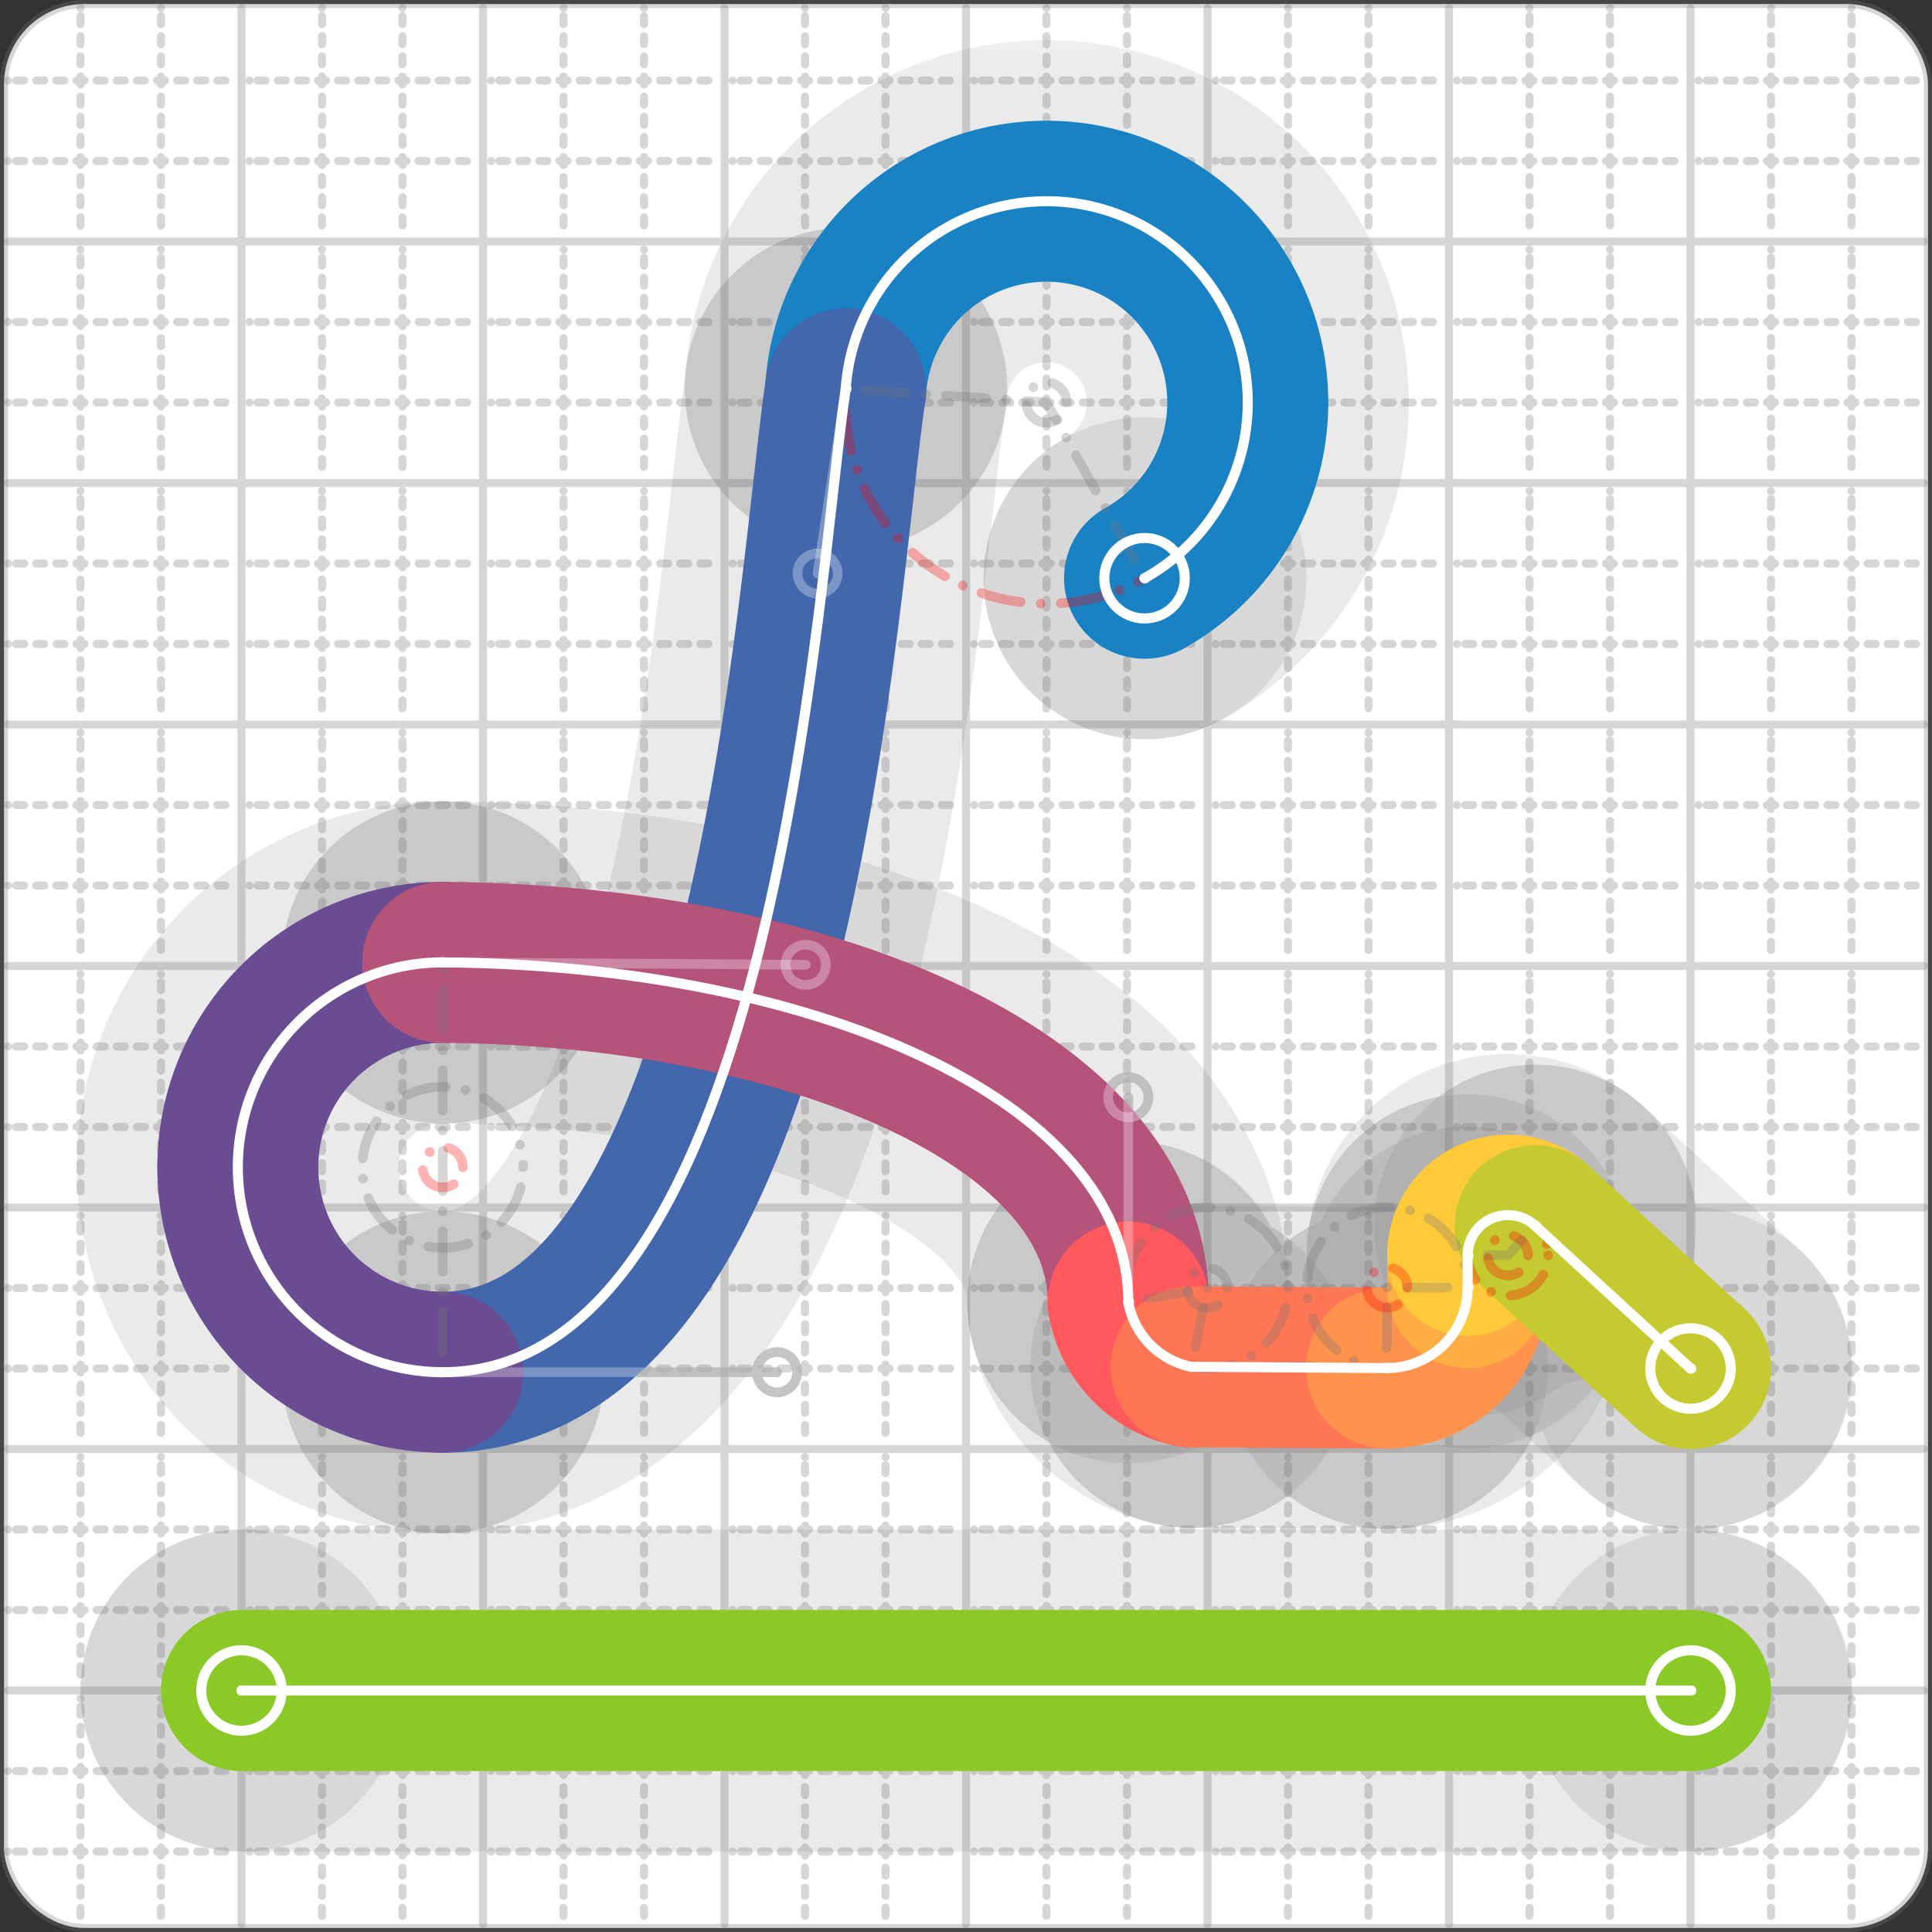 <svg xmlns="http://www.w3.org/2000/svg" width="24" height="24" viewBox="0 0 24 24" fill="none" stroke="currentColor" stroke-width="2" stroke-linecap="round" stroke-linejoin="round"><rect x="0" y="0" width="24" height="24" fill="#333333" stroke="none"/><style>
  @media screen and (prefers-color-scheme: light) {
    .svg-preview-grid-rect { fill: none }
  }
  @media screen and (prefers-color-scheme: dark) {
    .svg-preview-grid-rect { fill: none }
    .svg
    .svg-preview-grid-group,
    .svg-preview-radii-group,
    .svg-preview-shadow-mask-group,
    .svg-preview-shadow-group {
      stroke: #fff;
    }
  }
</style><g class="svg-preview-grid-group" stroke-linecap="butt" stroke-width="0.1" stroke="#777" stroke-opacity="0.3"><rect class="svg-preview-grid-rect" width="23.9" height="23.9" x="0.05" y="0.05" rx="1" fill="#fff"></rect><path stroke-dasharray="0 0.1 0.1 0.15 0.1 0.15 0.1 0.15 0.1 0.15 0.1 0.15 0.1 0.15 0.1 0.15 0.1 0.15 0.1 0.15 0.1 0.15 0.1 0.15 0 0.15" stroke-width="0.1" d="M0.1 1h23.8M1 0.1v23.8M0.1 2h23.8M2 0.1v23.8M0.1 4h23.8M4 0.1v23.8M0.1 5h23.8M5 0.1v23.8M0.1 7h23.8M7 0.1v23.8M0.1 8h23.8M8 0.1v23.8M0.1 10h23.8M10 0.1v23.8M0.1 11h23.8M11 0.1v23.8M0.1 13h23.8M13 0.1v23.8M0.1 14h23.8M14 0.1v23.8M0.1 16h23.8M16 0.1v23.8M0.1 17h23.8M17 0.1v23.8M0.1 19h23.8M19 0.1v23.8M0.1 20h23.8M20 0.1v23.8M0.1 22h23.8M22 0.1v23.8M0.1 23h23.8M23 0.1v23.8"></path><path d="M0.1 3h23.8M3 0.1v23.8M0.1 6h23.8M6 0.1v23.8M0.1 9h23.8M9 0.1v23.8M0.1 12h23.8M12 0.1v23.8M0.1 15h23.8M15 0.1v23.8M0.1 18h23.8M18 0.1v23.8M0.1 21h23.8M21 0.1v23.8"></path></g><g class="svg-preview-shadow-mask-group" stroke-width="4" stroke="#777" stroke-opacity="0.15"><mask id="svg-preview-shadow-mask-0" maskUnits="userSpaceOnUse" stroke-opacity="1" stroke-width="4" stroke="#000"><rect x="0" y="0" width="24" height="24" fill="#fff" stroke="none" rx="1"></rect><path d="M14.218 7.183h.01M10.506 4.829h.01M5.5 17.046h.01M5.5 11.955h.01M14.016 16.176h.01M14.797 16.979h.01M17.226 16.994h.01M18.232 15.994h.01M18.232 15.594h.01M19.07 15.226h.01M21 17h.01"></path></mask><mask id="svg-preview-shadow-mask-1" maskUnits="userSpaceOnUse" stroke-opacity="1" stroke-width="4" stroke="#000"><rect x="0" y="0" width="24" height="24" fill="#fff" stroke="none" rx="1"></rect><path d="M3 21h.01M21 21h.01"></path></mask></g><g class="svg-preview-shadow-group" stroke-width="4" stroke="#777" stroke-opacity="0.15"><path mask="url(#svg-preview-shadow-mask-0)" d="M 14.218 7.183 A2.5 2.5 0 1 0 10.506 4.829"></path><path mask="url(#svg-preview-shadow-mask-0)" d="M 10.506 4.829 C10.157 7.124 9.653 17.046 5.5 17.046"></path><path mask="url(#svg-preview-shadow-mask-0)" d="M 5.5 17.046 A1 1 0 0 1 5.5 11.955"></path><path mask="url(#svg-preview-shadow-mask-0)" d="M 5.5 11.955 C10.009 11.985 14.016 13.631 14.016 16.176"></path><path mask="url(#svg-preview-shadow-mask-0)" d="M 14.016 16.176 A1 1 0 0 0 14.797 16.979"></path><path mask="url(#svg-preview-shadow-mask-0)" d="M 14.797 16.979 L 17.226 16.994"></path><path mask="url(#svg-preview-shadow-mask-0)" d="M 17.226 16.994 A1 1 0 0 0 18.232 15.994"></path><path mask="url(#svg-preview-shadow-mask-0)" d="M 18.232 15.994 L 18.232 15.594"></path><path mask="url(#svg-preview-shadow-mask-0)" d="M 18.232 15.594 A0.5 0.5 0 0 1 19.07 15.226"></path><path mask="url(#svg-preview-shadow-mask-0)" d="M 19.07 15.226 L 21 17"></path><path mask="url(#svg-preview-shadow-mask-1)" d="M 3 21 L 21 21"></path><path d="M14.218 7.183h.01M10.506 4.829h.01M5.5 17.046h.01M5.5 11.955h.01M14.016 16.176h.01M14.797 16.979h.01M17.226 16.994h.01M18.232 15.994h.01M18.232 15.594h.01M19.07 15.226h.01M21 17h.01M3 21h.01M21 21h.01"></path></g><g class="svg-preview-handles-group" stroke-width="0.12" stroke="#777" stroke-opacity="0.6"><path d="M10.506 4.829 10.157 7.124"></path><circle cy="7.124" cx="10.157" r="0.25"></circle><path d="M5.5 17.046 9.653 17.046"></path><circle cy="17.046" cx="9.653" r="0.25"></circle><path d="M5.5 11.955 10.009 11.985"></path><circle cy="11.985" cx="10.009" r="0.25"></circle><path d="M14.016 16.176 14.016 13.631"></path><circle cy="13.631" cx="14.016" r="0.25"></circle></g><g class="svg-preview-colored-path-group"><path d="M 14.218 7.183 A2.5 2.5 0 1 0 10.506 4.829" stroke="#1982c4"></path><path d="M 10.506 4.829 C10.157 7.124 9.653 17.046 5.5 17.046" stroke="#4267AC"></path><path d="M 5.5 17.046 A1 1 0 0 1 5.5 11.955" stroke="#6a4c93"></path><path d="M 5.5 11.955 C10.009 11.985 14.016 13.631 14.016 16.176" stroke="#B55379"></path><path d="M 14.016 16.176 A1 1 0 0 0 14.797 16.979" stroke="#FF595E"></path><path d="M 14.797 16.979 L 17.226 16.994" stroke="#FF7655"></path><path d="M 17.226 16.994 A1 1 0 0 0 18.232 15.994" stroke="#ff924c"></path><path d="M 18.232 15.994 L 18.232 15.594" stroke="#FFAE43"></path><path d="M 18.232 15.594 A0.5 0.5 0 0 1 19.07 15.226" stroke="#ffca3a"></path><path d="M 19.07 15.226 L 21 17" stroke="#C5CA30"></path><path d="M 3 21 L 21 21" stroke="#8ac926"></path></g><g class="svg-preview-radii-group" stroke-width="0.12" stroke-dasharray="0 0.25 0.25" stroke="#777" stroke-opacity="0.3"><path d="M14.218 7.183 13 5 10.506 4.829"></path><circle cy="5" cx="13" r="0.25" stroke-dasharray="0"></circle><circle cy="5" cx="13" r="2.5" stroke="red"></circle><path d="M5.5 17.046 5.5 14.5 5.5 11.955"></path><circle cy="14.5" cx="5.5" r="0.25" stroke-dasharray="0" stroke="red"></circle><circle cy="14.5" cx="5.5" r="1"></circle><path d="M14.016 16.176 15 16 14.797 16.979"></path><circle cy="16" cx="15" r="0.25" stroke-dasharray="0"></circle><circle cy="16" cx="15" r="1"></circle><path d="M17.226 16.994 17.232 15.994 18.232 15.994"></path><circle cy="15.994" cx="17.232" r="0.25" stroke-dasharray="0" stroke="red"></circle><circle cy="15.994" cx="17.232" r="1"></circle><path d="M18.232 15.594 18.732 15.594 19.07 15.226"></path><circle cy="15.594" cx="18.732" r="0.25" stroke-dasharray="0" stroke="red"></circle><circle cy="15.594" cx="18.732" r="0.5" stroke="red"></circle></g><g class="svg-preview-control-path-marker-mask-group" stroke-width="1" stroke="#000"><mask id="svg-preview-control-path-marker-mask-0" maskUnits="userSpaceOnUse"><rect x="0" y="0" width="24" height="24" fill="#fff" stroke="none" rx="1"></rect><path d="M14.218 7.183h.01"></path><path d="M10.506 4.829h.01"></path></mask><mask id="svg-preview-control-path-marker-mask-1" maskUnits="userSpaceOnUse"><rect x="0" y="0" width="24" height="24" fill="#fff" stroke="none" rx="1"></rect><path d="M10.506 4.829h.01"></path><path d="M5.5 17.046h.01"></path></mask><mask id="svg-preview-control-path-marker-mask-2" maskUnits="userSpaceOnUse"><rect x="0" y="0" width="24" height="24" fill="#fff" stroke="none" rx="1"></rect><path d="M5.5 17.046h.01"></path><path d="M5.5 11.955h.01"></path></mask><mask id="svg-preview-control-path-marker-mask-3" maskUnits="userSpaceOnUse"><rect x="0" y="0" width="24" height="24" fill="#fff" stroke="none" rx="1"></rect><path d="M5.5 11.955h.01"></path><path d="M14.016 16.176h.01"></path></mask><mask id="svg-preview-control-path-marker-mask-4" maskUnits="userSpaceOnUse"><rect x="0" y="0" width="24" height="24" fill="#fff" stroke="none" rx="1"></rect><path d="M14.016 16.176h.01"></path><path d="M14.797 16.979h.01"></path></mask><mask id="svg-preview-control-path-marker-mask-5" maskUnits="userSpaceOnUse"><rect x="0" y="0" width="24" height="24" fill="#fff" stroke="none" rx="1"></rect><path d="M14.797 16.979h.01"></path><path d="M17.226 16.994h.01"></path></mask><mask id="svg-preview-control-path-marker-mask-6" maskUnits="userSpaceOnUse"><rect x="0" y="0" width="24" height="24" fill="#fff" stroke="none" rx="1"></rect><path d="M17.226 16.994h.01"></path><path d="M18.232 15.994h.01"></path></mask><mask id="svg-preview-control-path-marker-mask-7" maskUnits="userSpaceOnUse"><rect x="0" y="0" width="24" height="24" fill="#fff" stroke="none" rx="1"></rect><path d="M18.232 15.994h.01"></path><path d="M18.232 15.594h.01"></path></mask><mask id="svg-preview-control-path-marker-mask-8" maskUnits="userSpaceOnUse"><rect x="0" y="0" width="24" height="24" fill="#fff" stroke="none" rx="1"></rect><path d="M18.232 15.594h.01"></path><path d="M19.07 15.226h.01"></path></mask><mask id="svg-preview-control-path-marker-mask-9" maskUnits="userSpaceOnUse"><rect x="0" y="0" width="24" height="24" fill="#fff" stroke="none" rx="1"></rect><path d="M19.07 15.226h.01"></path><path d="M21 17h.01"></path></mask><mask id="svg-preview-control-path-marker-mask-10" maskUnits="userSpaceOnUse"><rect x="0" y="0" width="24" height="24" fill="#fff" stroke="none" rx="1"></rect><path d="M3 21h.01"></path><path d="M21 21h.01"></path></mask></g><g class="svg-preview-control-path-group" stroke="#fff" stroke-width="0.125"><path mask="url(#svg-preview-control-path-marker-mask-0)" d="M 14.218 7.183 A2.5 2.5 0 1 0 10.506 4.829"></path><path mask="url(#svg-preview-control-path-marker-mask-1)" d="M 10.506 4.829 C10.157 7.124 9.653 17.046 5.5 17.046"></path><path mask="url(#svg-preview-control-path-marker-mask-2)" d="M 5.5 17.046 A1 1 0 0 1 5.5 11.955"></path><path mask="url(#svg-preview-control-path-marker-mask-3)" d="M 5.5 11.955 C10.009 11.985 14.016 13.631 14.016 16.176"></path><path mask="url(#svg-preview-control-path-marker-mask-4)" d="M 14.016 16.176 A1 1 0 0 0 14.797 16.979"></path><path mask="url(#svg-preview-control-path-marker-mask-5)" d="M 14.797 16.979 L 17.226 16.994"></path><path mask="url(#svg-preview-control-path-marker-mask-6)" d="M 17.226 16.994 A1 1 0 0 0 18.232 15.994"></path><path mask="url(#svg-preview-control-path-marker-mask-7)" d="M 18.232 15.994 L 18.232 15.594"></path><path mask="url(#svg-preview-control-path-marker-mask-8)" d="M 18.232 15.594 A0.5 0.5 0 0 1 19.07 15.226"></path><path mask="url(#svg-preview-control-path-marker-mask-9)" d="M 19.07 15.226 L 21 17"></path><path mask="url(#svg-preview-control-path-marker-mask-10)" d="M 3 21 L 21 21"></path></g><g class="svg-preview-control-path-marker-group" stroke="#fff" stroke-width="0.125"><path d="M14.218 7.183h.01M10.506 4.829h.01M10.506 4.829h.01M5.5 17.046h.01M5.5 17.046h.01M5.5 11.955h.01M5.5 11.955h.01M14.016 16.176h.01M14.016 16.176h.01M14.797 16.979h.01M14.797 16.979h.01M17.226 16.994h.01M17.226 16.994h.01M18.232 15.994h.01M18.232 15.994h.01M18.232 15.594h.01M18.232 15.594h.01M19.07 15.226h.01M19.07 15.226h.01M21 17h.01M3 21h.01M21 21h.01"></path><circle cx="14.218" cy="7.183" r="0.5"></circle><circle cx="21" cy="17" r="0.5"></circle><circle cx="3" cy="21" r="0.5"></circle><circle cx="21" cy="21" r="0.5"></circle></g><g class="svg-preview-handles-group" stroke-width="0.12" stroke="#FFF" stroke-opacity="0.3"><path d="M10.506 4.829 10.157 7.124"></path><circle cy="7.124" cx="10.157" r="0.25"></circle><path d="M5.5 17.046 9.653 17.046"></path><circle cy="17.046" cx="9.653" r="0.25"></circle><path d="M5.5 11.955 10.009 11.985"></path><circle cy="11.985" cx="10.009" r="0.25"></circle><path d="M14.016 16.176 14.016 13.631"></path><circle cy="13.631" cx="14.016" r="0.25"></circle></g></svg>